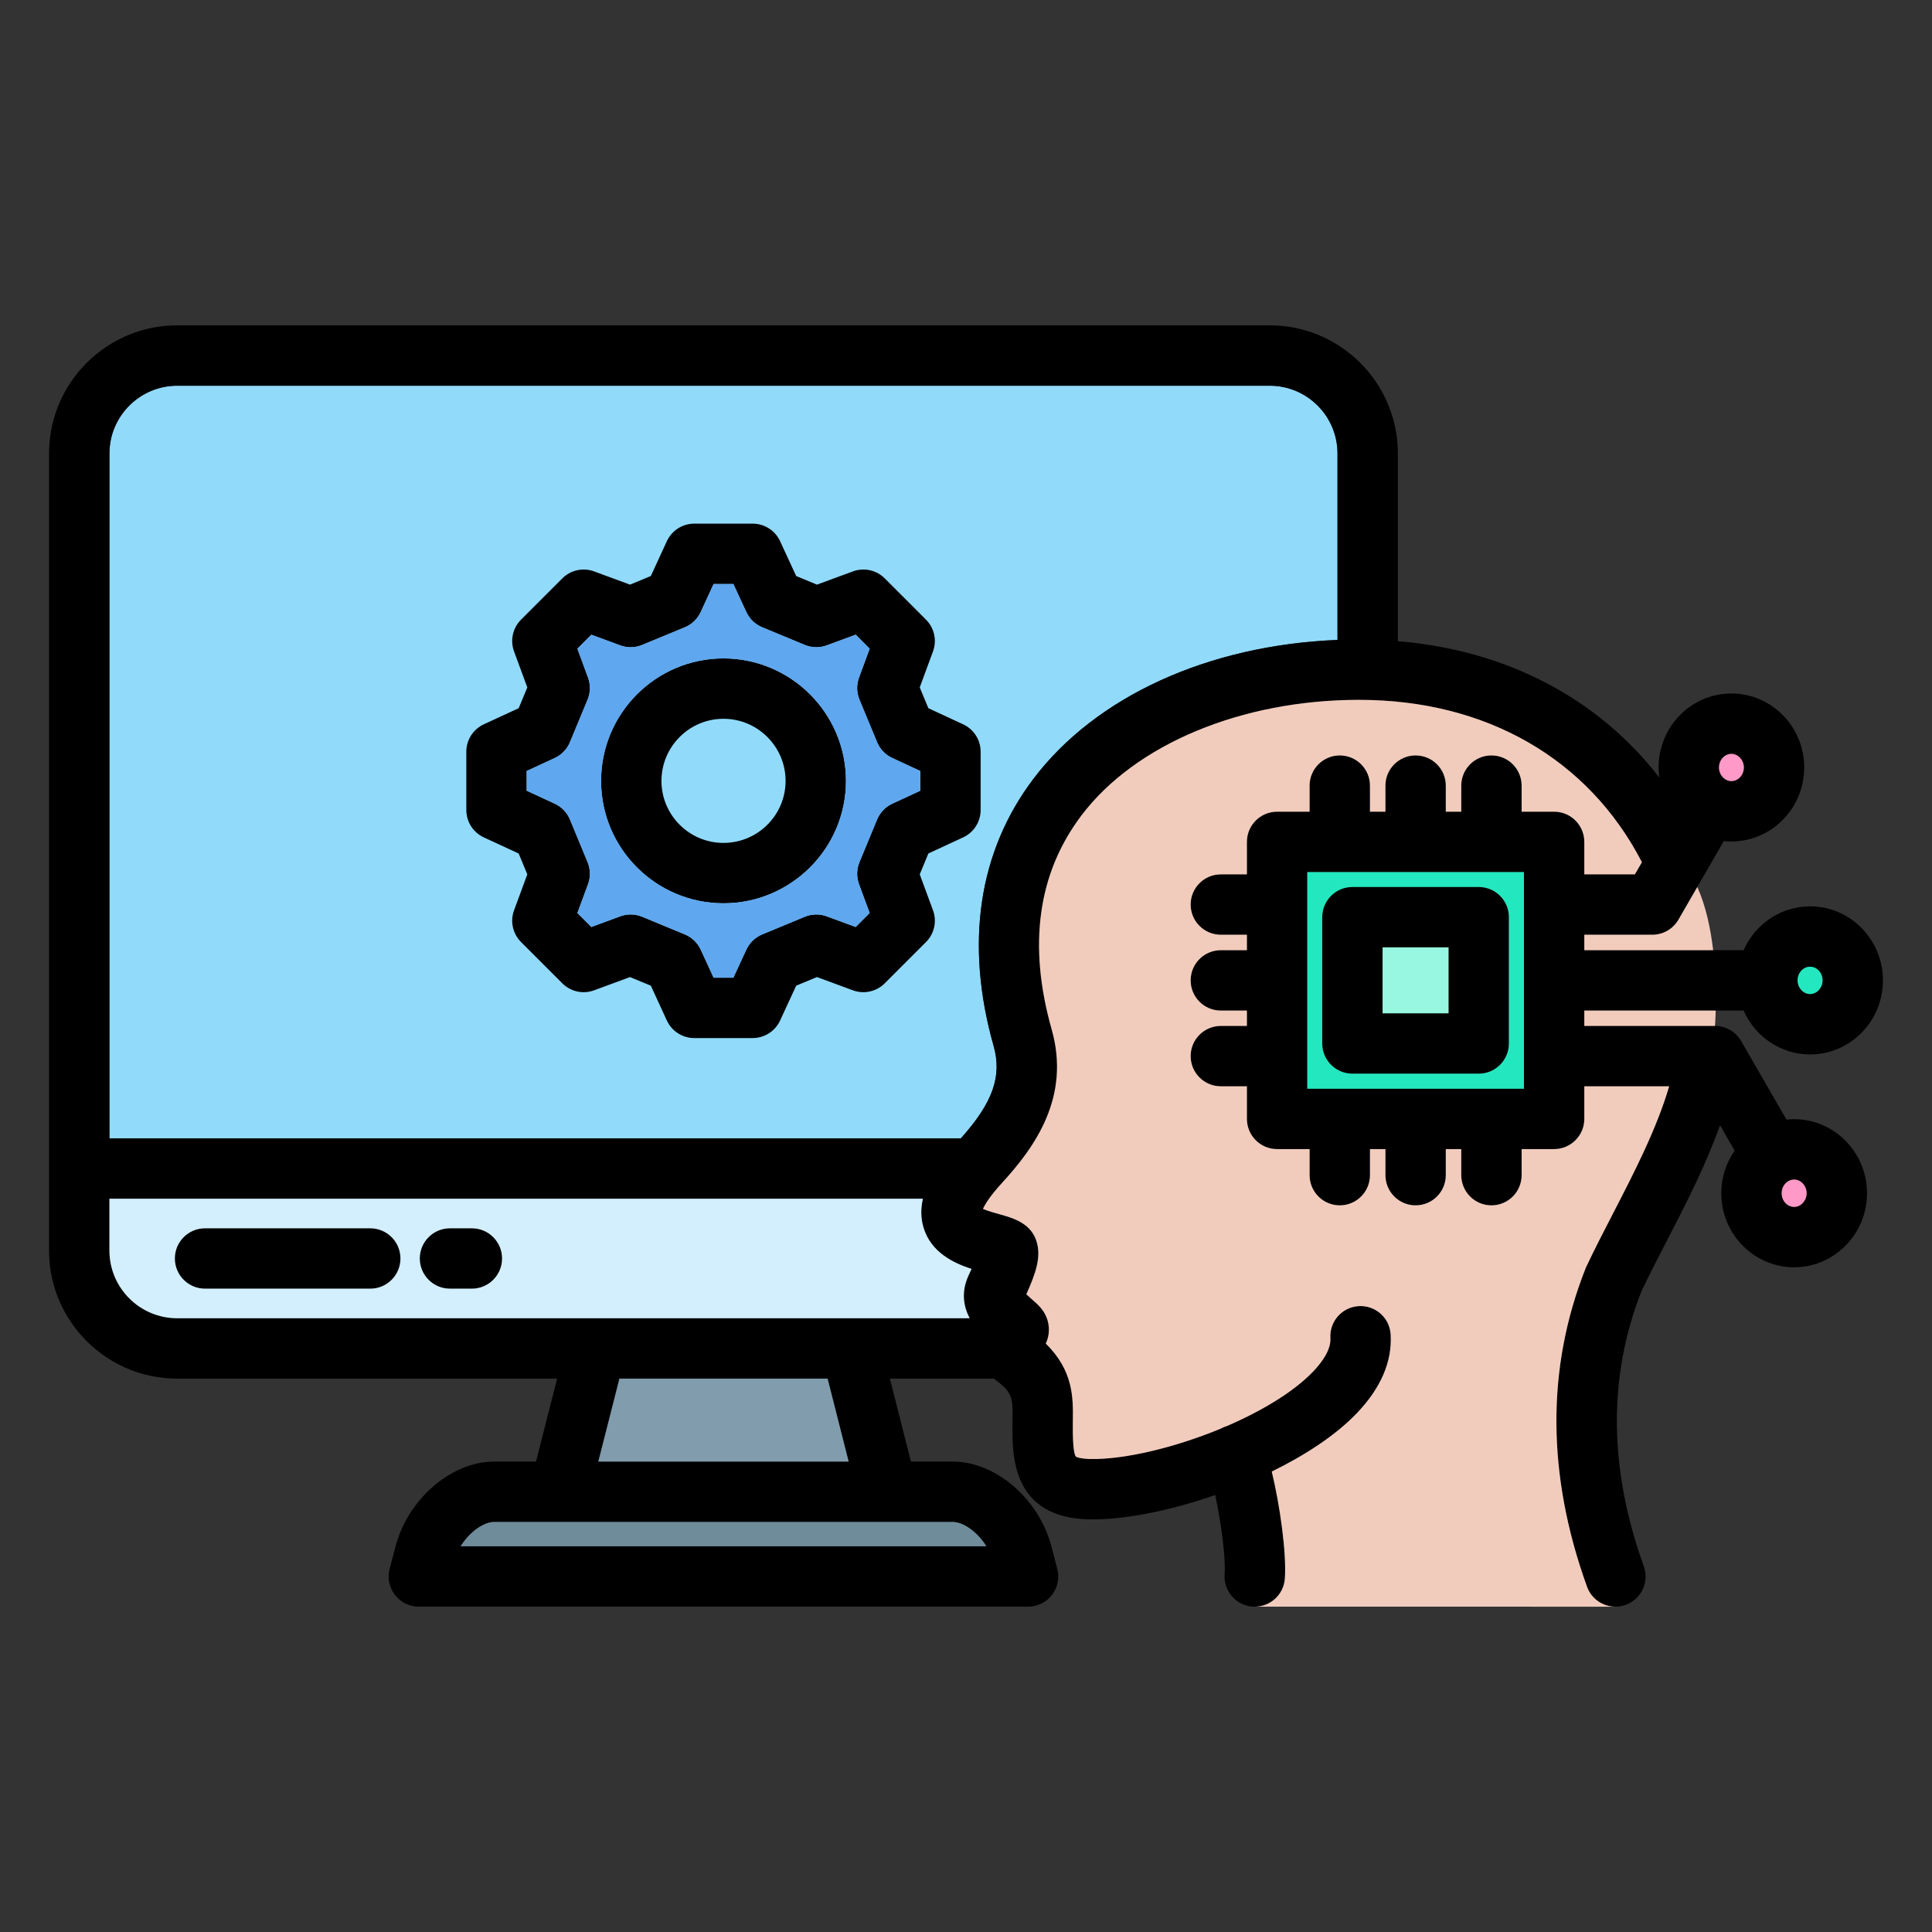 <?xml version="1.0" encoding="UTF-8"?> <svg xmlns="http://www.w3.org/2000/svg" id="Layer_1" viewBox="0 0 512 512" data-name="Layer 1"><rect x="0" y="0" width="512" height="512" fill="#333333" stroke="none"/> <path d="m336.488 102.216h-289.523c-9.906 0-17.965 8.059-17.965 17.965v181.491h225.648c8.498-9.523 10.943-16.479 8.665-24.512-7.658-27.026-4.021-51.475 10.517-70.705 16.592-21.947 46.444-35.504 80.623-36.865v-49.409c0-9.906-8.059-17.965-17.965-17.965z" fill="#91dafa"></path> <path d="m255.24 191.951-9.216-4.272-2.284-5.508 3.511-9.536c1.078-2.928.355-6.215-1.851-8.421l-10.941-10.941c-2.206-2.206-5.493-2.928-8.421-1.85l-9.535 3.51-5.505-2.282-4.272-9.239c-1.309-2.83-4.143-4.642-7.261-4.642h-15.477c-3.124 0-5.962 1.818-7.268 4.656l-4.245 9.225-5.52 2.283-9.508-3.509c-2.929-1.08-6.218-.359-8.426 1.848l-10.941 10.941c-2.206 2.206-2.929 5.493-1.851 8.421l3.511 9.535-2.282 5.504-9.24 4.273c-2.831 1.309-4.642 4.143-4.642 7.261v15.448c0 3.118 1.812 5.952 4.642 7.261l9.236 4.271 2.286 5.528-3.509 9.508c-1.081 2.929-.359 6.219 1.849 8.427l10.941 10.942c2.208 2.208 5.496 2.93 8.426 1.848l9.509-3.509 5.519 2.282 4.245 9.225c1.306 2.838 4.144 4.656 7.268 4.656h15.477c3.118 0 5.952-1.812 7.261-4.642l4.272-9.24 5.505-2.282 9.535 3.511c2.929 1.078 6.215.355 8.421-1.851l10.941-10.942c2.208-2.208 2.929-5.497 1.849-8.426l-3.509-9.508 2.287-5.532 9.213-4.27c2.827-1.31 4.636-4.143 4.636-7.258v-15.448c0-3.116-1.809-5.948-4.636-7.258zm-11.364 17.597-7.412 3.435c-1.823.845-3.261 2.345-4.029 4.201l-4.677 11.31c-.769 1.859-.809 3.939-.112 5.826l2.819 7.639-3.701 3.701-7.669-2.824c-1.887-.695-3.968-.653-5.828.117l-11.282 4.677c-1.855.77-3.354 2.209-4.197 4.032l-3.438 7.433h-5.237l-3.414-7.419c-.843-1.832-2.347-3.278-4.21-4.049l-11.31-4.677c-1.859-.769-3.939-.809-5.827-.112l-7.639 2.819-3.698-3.698 2.819-7.639c.696-1.887.656-3.968-.113-5.827l-4.677-11.31c-.769-1.859-2.209-3.36-4.035-4.204l-7.433-3.437v-5.219l7.433-3.438c1.823-.843 3.263-2.341 4.032-4.197l4.677-11.281c.771-1.859.812-3.94.117-5.828l-2.824-7.67 3.701-3.701 7.639 2.819c1.887.696 3.968.656 5.827-.113l11.31-4.677c1.864-.771 3.368-2.217 4.21-4.049l3.414-7.419h5.237l3.437 7.433c.843 1.823 2.342 3.263 4.197 4.032l11.282 4.677c1.859.771 3.939.813 5.828.117l7.669-2.824 3.704 3.704-2.824 7.67c-.695 1.888-.653 3.969.117 5.828l4.677 11.281c.769 1.854 2.205 3.351 4.026 4.194l7.412 3.436v5.229zm-52.15-35.063c-17.884 0-32.434 14.562-32.434 32.462s14.55 32.434 32.434 32.434 32.462-14.55 32.462-32.434-14.562-32.462-32.462-32.462zm0 48.896c-9.062 0-16.434-7.372-16.434-16.434s7.372-16.462 16.434-16.462 16.462 7.385 16.462 16.462-7.385 16.434-16.462 16.434zm166.673 11.678c-4.418 0-8 3.582-8 8v33.477c0 4.418 3.582 8 8 8h33.477c4.418 0 8-3.582 8-8v-33.477c0-4.418-3.582-8-8-8zm25.477 33.477h-17.477v-17.477h17.477zm91.591 28.062c-.686 0-1.363.039-2.031.111l-12.016-20.826c-1.429-2.476-4.07-4.002-6.929-4.002h-34.632v-4.069h42.217c3.021 6.839 9.772 11.622 17.615 11.622 10.647 0 19.31-8.802 19.31-19.622s-8.662-19.622-19.31-19.622c-7.842 0-14.594 4.783-17.615 11.622h-42.217v-4.097h18.021c2.859 0 5.5-1.526 6.929-4.002l12.014-20.823c.659.07 1.327.107 2.004.107 10.647 0 19.31-8.802 19.31-19.622s-8.663-19.593-19.31-19.593-19.281 8.789-19.281 19.593c0 .914.083 1.807.203 2.689-16.301-21.035-40.446-33.73-69.296-36.156v-49.727c0-18.728-15.237-33.965-33.965-33.965h-289.523c-18.729 0-33.965 15.237-33.965 33.965v211.232c0 18.713 15.236 33.937 33.965 33.937h100.681l-5.598 21.983h-11.095c-11.284 0-22.747 9.816-26.105 22.378l-1.587 6.037c-.631 2.399-.113 4.955 1.401 6.919s3.855 3.115 6.335 3.115h161.458c2.48 0 4.821-1.151 6.335-3.115s2.032-4.52 1.401-6.919l-1.589-6.046c-3.314-12.543-14.78-22.369-26.103-22.369h-11.092l-5.581-21.983h27.562c.124.095.231.194.359.288 4.655 3.422 4.638 4.925 4.575 10.517-.005.479-.011.964-.013 1.425-.065 7.992-.202 24.622 20.276 25.071 9.065.182 21.324-2.229 33.469-6.458 1.466 6.909 2.814 16.372 2.484 21.024-.312 4.407 3.007 8.233 7.414 8.546.192.014.384.02.574.02 4.161 0 7.673-3.22 7.972-7.434.484-6.83-1.321-19.52-3.469-28.374 8.912-4.359 16.917-9.609 22.464-15.379 6.436-6.694 9.479-13.745 9.044-20.958-.265-4.41-4.038-7.766-8.466-7.505-4.41.266-7.77 4.056-7.504 8.466.192 3.201-2.399 6.61-4.607 8.907-5.225 5.434-13.669 10.467-22.903 14.442-.31.094-.618.207-.922.341-.226.1-.445.208-.657.325-12.221 5.055-25.576 8.219-34.55 8.04-2.947-.065-3.799-.63-3.811-.63-.396-.514-.858-2.375-.809-8.345l.012-1.342c.067-5.913.148-13.079-7.178-20.28.344-.728.608-1.549.742-2.476.357-2.479-.396-5.023-2.035-6.942-.772-.917-1.66-1.685-2.519-2.427-.36-.312-.893-.773-1.346-1.204 2.615-5.799 3.745-9.604 2.913-13.279-1.252-5.518-6.353-6.93-10.077-7.96-1.094-.303-3.08-.852-4.327-1.404.522-1.155 1.828-3.374 5.068-6.896 8.779-9.559 18.207-22.82 13.143-40.672-6.327-22.327-3.673-41.401 7.887-56.692 14.287-18.897 42.474-30.636 73.563-30.636 33.71 0 60.797 15.625 74.966 43.019l-1.862 3.228h-13.401v-8.61c0-4.418-3.582-8-8-8h-8.61v-6.91c0-4.418-3.582-8-8-8s-8 3.582-8 8v6.91h-4.097v-6.91c0-4.418-3.582-8-8-8s-8 3.582-8 8v6.91h-4.097v-6.91c0-4.418-3.582-8-8-8s-8 3.582-8 8v6.91h-8.611c-4.418 0-8 3.582-8 8v8.61h-6.91c-4.418 0-8 3.582-8 8s3.582 8 8 8h6.91v4.097h-6.91c-4.418 0-8 3.582-8 8s3.582 8 8 8h6.91v4.069h-6.91c-4.418 0-8 3.582-8 8s3.582 8 8 8h6.91v8.639c0 4.418 3.582 8 8 8h8.611v6.91c0 4.418 3.582 8 8 8s8-3.582 8-8v-6.91h4.097v6.91c0 4.418 3.582 8 8 8s8-3.582 8-8v-6.91h4.097v6.91c0 4.418 3.582 8 8 8s8-3.582 8-8v-6.91h8.61c4.418 0 8-3.582 8-8v-8.639h22.487c-3.319 11.276-9.146 22.588-14.833 33.605-2.398 4.647-4.878 9.452-7.094 14.125-.074.157-.144.317-.208.479-10.451 26.367-10.328 54.766.365 84.406 1.176 3.26 4.25 5.287 7.526 5.287.901 0 1.818-.154 2.714-.477 4.156-1.499 6.31-6.084 4.811-10.24-9.297-25.77-9.511-50.275-.637-72.841 2.069-4.351 4.339-8.75 6.741-13.402 5.123-9.925 10.349-20.074 14.091-30.63l3.883 6.729c-2.226 3.198-3.547 7.09-3.547 11.296 0 10.82 8.663 19.622 19.31 19.622s19.31-8.802 19.31-19.622-8.662-19.622-19.31-19.622zm4.224-40.408c1.825 0 3.31 1.625 3.31 3.622 0 1.963-1.516 3.622-3.31 3.622s-3.31-1.659-3.31-3.622c0-1.997 1.485-3.622 3.31-3.622zm-450.691 75.223v-13.741h215.585c-.558 2.425-.621 4.936.105 7.474 1.92 6.716 8.019 9.59 12.776 11.134-.226.504-.48 1.063-.769 1.68-2.063 4.436-1.333 8.307.27 11.389h-210.002c-9.906 0-17.965-8.046-17.965-17.937zm232.398 78.369h-139.327c2.361-3.83 6.14-6.45 8.882-6.45h121.546c2.758 0 6.548 2.622 8.898 6.45zm-36.497-22.45h-66.343l5.598-21.983h55.164zm48.929-180.877c-14.538 19.23-18.175 43.679-10.517 70.705 2.278 8.033-.167 14.989-8.665 24.512h-225.648v-181.492c0-9.906 8.059-17.965 17.965-17.965h289.523c9.906 0 17.965 8.059 17.965 17.965v49.409c-34.179 1.361-64.031 14.918-80.623 36.865zm184.998-6.673c1.794 0 3.31 1.645 3.31 3.593 0 1.997-1.485 3.622-3.31 3.622-1.779 0-3.281-1.659-3.281-3.622 0-1.948 1.502-3.593 3.281-3.593zm-54.969 88.737h-57.416v-57.415h57.416zm71.608 31.323c-1.825 0-3.31-1.625-3.31-3.622s1.485-3.622 3.31-3.622c1.794 0 3.31 1.659 3.31 3.622s-1.516 3.622-3.31 3.622zm-342.41 13.669c0 4.418-3.582 8-8 8h-5.811c-4.418 0-8-3.582-8-8s3.582-8 8-8h5.811c4.418 0 8 3.582 8 8zm-26.928 0c0 4.418-3.582 8-8 8h-43.794c-4.418 0-8-3.582-8-8s3.582-8 8-8h43.794c4.418 0 8 3.582 8 8z"></path> <path d="m366.399 251.059h17.477v17.477h-17.477z" fill="#97f7e0"></path> <path d="m475.467 319.842c1.794 0 3.31-1.659 3.31-3.622s-1.516-3.622-3.31-3.622c-1.825 0-3.31 1.625-3.31 3.622s1.485 3.622 3.31 3.622z" fill="#ff99c7"></path> <path d="m346.443 288.519h57.416v-57.415h-57.416zm3.956-45.46c0-4.418 3.582-8 8-8h33.477c4.418 0 8 3.582 8 8v33.477c0 4.418-3.582 8-8 8h-33.477c-4.418 0-8-3.582-8-8z" fill="#23e8bf"></path> <path d="m479.69 256.19c-1.825 0-3.31 1.625-3.31 3.622 0 1.963 1.516 3.622 3.31 3.622s3.31-1.659 3.31-3.622c0-1.997-1.485-3.622-3.31-3.622z" fill="#23e8bf"></path> <path d="m458.828 206.997c1.825 0 3.31-1.625 3.31-3.622 0-1.948-1.516-3.593-3.31-3.593-1.779 0-3.281 1.645-3.281 3.593 0 1.963 1.502 3.622 3.281 3.622z" fill="#ff99c7"></path> <path d="m164.156 365.349-5.598 21.983h66.343l-5.581-21.983z" fill="#809cad"></path> <path d="m232.438 196.688-4.677-11.281c-.771-1.859-.812-3.939-.117-5.828l2.824-7.67-3.704-3.704-7.669 2.824c-1.889.696-3.969.654-5.828-.117l-11.282-4.677c-1.855-.77-3.354-2.209-4.197-4.032l-3.437-7.433h-5.237l-3.414 7.419c-.843 1.832-2.347 3.278-4.21 4.049l-11.31 4.677c-1.859.769-3.939.809-5.827.113l-7.639-2.819-3.701 3.701 2.824 7.67c.695 1.888.653 3.969-.117 5.828l-4.677 11.281c-.77 1.856-2.209 3.354-4.032 4.197l-7.433 3.438v5.219l7.433 3.437c1.826.844 3.266 2.345 4.035 4.204l4.677 11.31c.769 1.859.809 3.939.113 5.827l-2.819 7.639 3.698 3.698 7.639-2.819c1.887-.697 3.968-.656 5.827.112l11.31 4.677c1.864.771 3.368 2.217 4.21 4.049l3.414 7.419h5.237l3.438-7.433c.843-1.823 2.342-3.263 4.197-4.032l11.282-4.677c1.86-.77 3.941-.812 5.828-.117l7.669 2.824 3.701-3.701-2.819-7.639c-.696-1.887-.656-3.968.112-5.826l4.677-11.31c.768-1.857 2.206-3.356 4.029-4.201l7.412-3.435v-5.229l-7.412-3.436c-1.821-.844-3.257-2.341-4.026-4.194zm-40.712 42.693c-17.884 0-32.434-14.55-32.434-32.434s14.55-32.462 32.434-32.462 32.462 14.562 32.462 32.462-14.562 32.434-32.462 32.434z" fill="#5fa7ee"></path> <path d="m257.466 336.28c-4.757-1.544-10.855-4.418-12.776-11.134-.726-2.538-.664-5.049-.105-7.474h-215.585v13.741c0 9.89 8.059 17.937 17.965 17.937h210.002c-1.603-3.082-2.333-6.953-.27-11.389.289-.617.543-1.176.769-1.68zm-159.337 5.23h-43.794c-4.418 0-8-3.582-8-8s3.582-8 8-8h43.794c4.418 0 8 3.582 8 8s-3.582 8-8 8zm26.928 0h-5.811c-4.418 0-8-3.582-8-8s3.582-8 8-8h5.811c4.418 0 8 3.582 8 8s-3.582 8-8 8z" fill="#d3effd"></path> <path d="m122.071 409.782h139.327c-2.351-3.828-6.141-6.45-8.898-6.45h-121.546c-2.742 0-6.521 2.619-8.882 6.45z" fill="#6f8c9b"></path> <g fill="#f1ccbd"> <path d="m419.859 251.812h34.148c-.673-5.696-1.928-11.712-4.204-16.752l-4.993 8.653c-1.429 2.476-4.07 4.002-6.929 4.002h-18.021v4.097z"></path> <path d="m420.576 420.497c-10.693-29.64-10.816-58.039-.365-84.406.064-.162.134-.322.208-.479 2.216-4.673 4.696-9.478 7.094-14.125 5.687-11.018 11.514-22.33 14.833-33.605h-22.487v8.639c0 4.418-3.582 8-8 8h-8.61v6.91c0 4.418-3.582 8-8 8s-8-3.582-8-8v-6.91h-4.097v6.91c0 4.418-3.582 8-8 8s-8-3.582-8-8v-6.91h-4.097v6.91c0 4.418-3.582 8-8 8s-8-3.582-8-8v-6.91h-8.611c-4.418 0-8-3.582-8-8v-8.639h-6.91c-4.418 0-8-3.582-8-8s3.582-8 8-8h6.91v-4.069h-6.91c-4.418 0-8-3.582-8-8s3.582-8 8-8h6.91v-4.097h-6.91c-4.418 0-8-3.582-8-8s3.582-8 8-8h6.91v-8.61c0-4.418 3.582-8 8-8h8.611v-6.91c0-4.418 3.582-8 8-8s8 3.582 8 8v6.91h4.097v-6.91c0-4.418 3.582-8 8-8s8 3.582 8 8v6.91h4.097v-6.91c0-4.418 3.582-8 8-8s8 3.582 8 8v6.91h8.61c4.418 0 8 3.582 8 8v8.61h13.401l1.862-3.228c-14.169-27.395-41.257-43.019-74.966-43.019-31.089 0-59.277 11.739-73.563 30.636-11.56 15.291-14.213 34.365-7.887 56.692 5.063 17.852-4.364 31.113-13.143 40.672-3.24 3.522-4.546 5.741-5.068 6.896 1.247.552 3.233 1.101 4.327 1.404 3.725 1.03 8.825 2.442 10.077 7.96.832 3.674-.298 7.479-2.913 13.279.453.432.985.893 1.346 1.204.858.743 1.746 1.51 2.519 2.427 1.638 1.919 2.392 4.464 2.035 6.942-.134.927-.397 1.748-.742 2.476 7.326 7.201 7.245 14.368 7.178 20.28l-.012 1.342c-.049 5.971.413 7.831.809 8.345.011 0 .863.566 3.811.63 8.974.178 22.329-2.985 34.55-8.04.212-.117.431-.226.657-.325.304-.134.612-.247.922-.341 9.233-3.976 17.678-9.008 22.903-14.442 2.208-2.297 4.799-5.706 4.607-8.907-.266-4.41 3.094-8.201 7.504-8.466 4.428-.261 8.201 3.095 8.466 7.505.435 7.213-2.608 14.264-9.044 20.958-5.547 5.77-13.552 11.02-22.464 15.379 2.148 8.855 3.954 21.545 3.469 28.374-.299 4.215-3.811 7.434-7.972 7.434l95.574.002c-3.276 0-6.35-2.028-7.526-5.287z"></path> <path d="m419.859 271.88h34.632s.124-1.544.191-4.069h-34.823z"></path> </g> </svg> 